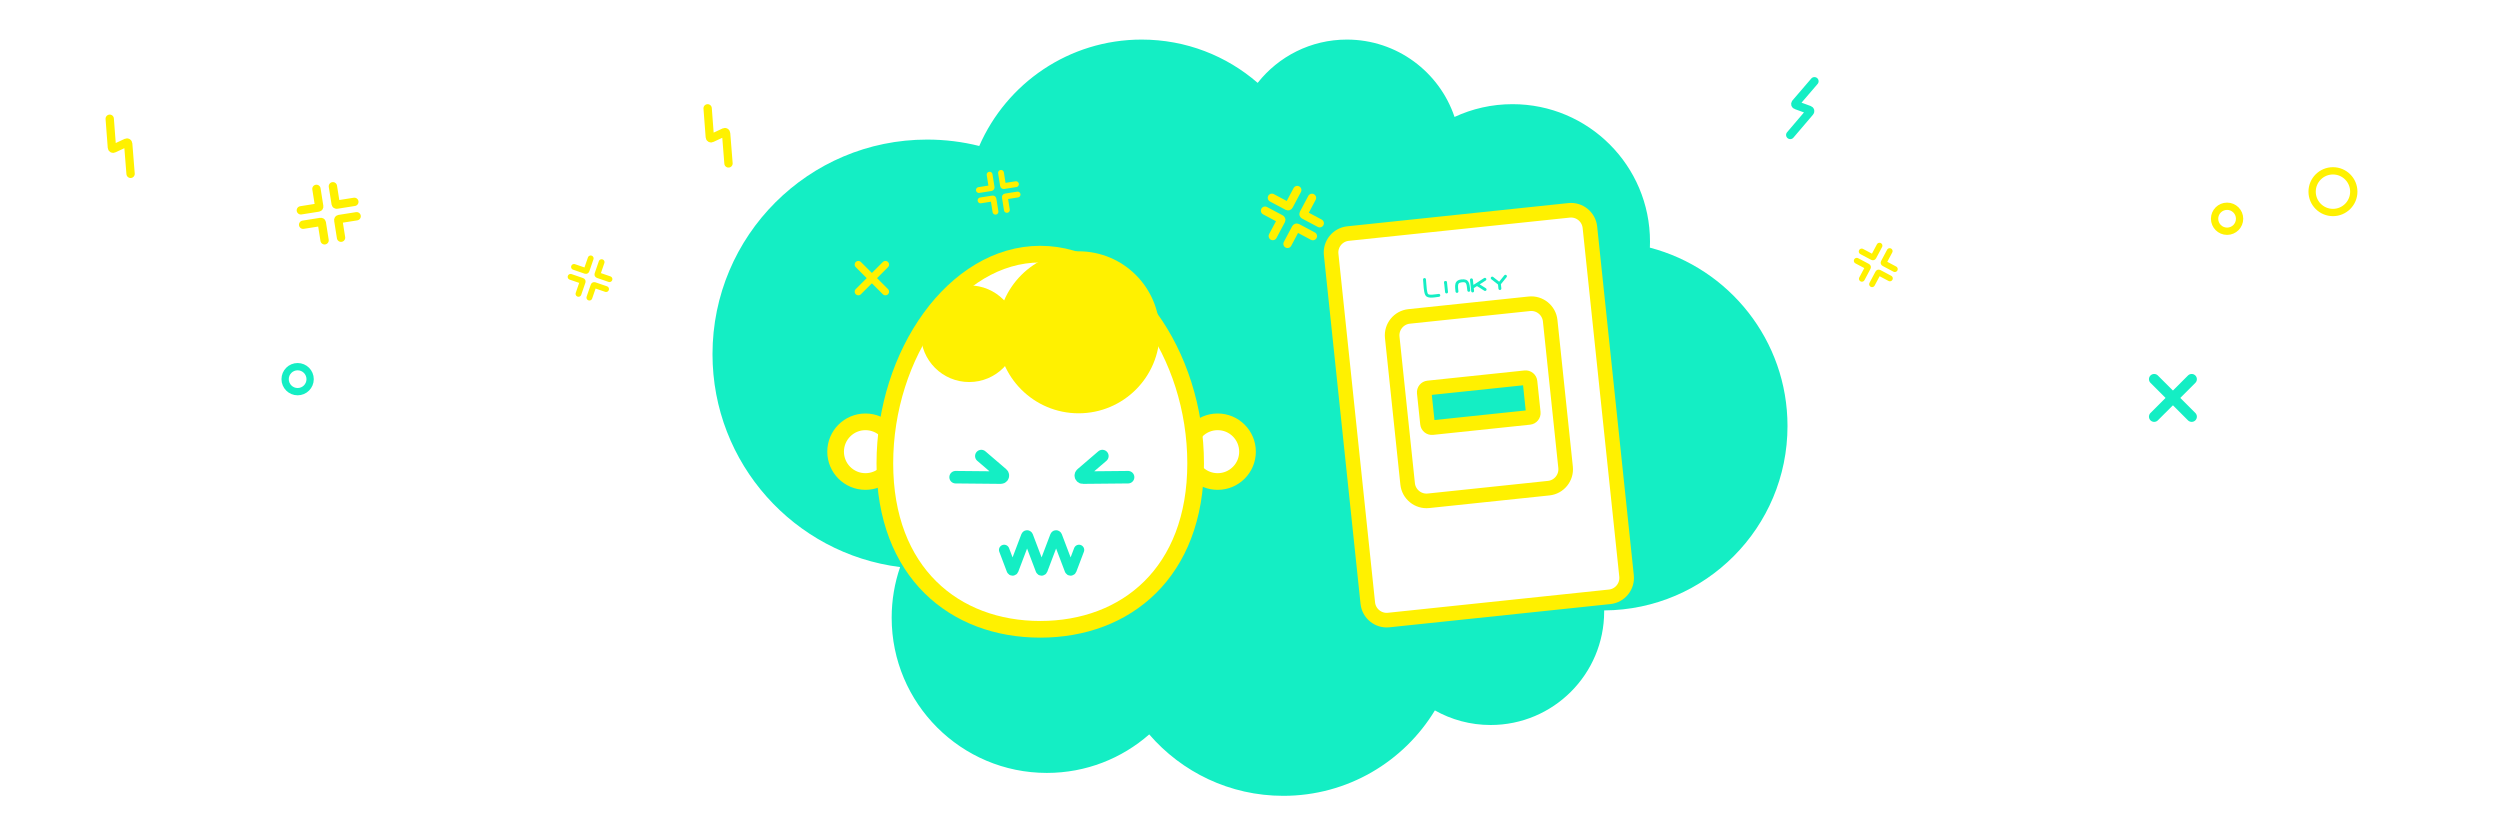 <?xml version="1.0" encoding="UTF-8"?>
<svg width="1200px" height="400px" viewBox="0 0 1200 400" version="1.1" xmlns="http://www.w3.org/2000/svg" xmlns:xlink="http://www.w3.org/1999/xlink">
    <!-- Generator: Sketch 52.2 (67145) - http://www.bohemiancoding.com/sketch -->
    <title>banner linky refus</title>
    <desc>Created with Sketch.</desc>
    <g id="banner-linky-refus" stroke="none" stroke-width="1" fill="none" fill-rule="evenodd">
        <rect fill="#FFFFFF" x="0" y="0" width="1200" height="400"></rect>
        <path d="M769.998,292.999 C769.999,293.166 770,293.333 770,293.5 C770,323.6 745.6,348 715.5,348 C705.777,348 696.648,345.454 688.745,340.992 C673.848,365.573 646.842,382 616,382 C590.272,382 567.213,370.569 551.626,352.509 C538.512,364.021 521.321,371 502.5,371 C461.355,371 428,337.645 428,296.5 C428,287.989 429.427,279.812 432.055,272.194 C381.28,265.827 342,222.501 342,170 C342,113.115 388.115,67 445,67 C453.638,67 462.027,68.063 470.044,70.066 C483.145,40.01 513.119,19 548,19 C569.299,19 588.768,26.834 603.683,39.777 C613.664,27.123 629.133,19 646.5,19 C670.528,19 690.924,34.549 698.175,56.135 C706.63,52.198 716.058,50 726,50 C762.451,50 792,79.549 792,116 C792,116.961 791.979,117.918 791.939,118.87 C829.95,128.803 858,163.376 858,204.5 C858,253.211 818.646,292.731 769.998,292.999 Z" id="Combined-Shape" fill="#14EEC4" fill-rule="nonzero"></path>
        <g id="linky" transform="translate(709.931, 199.521) rotate(-6) translate(-709.931, -199.521) translate(647.431, 106.021)">
            <path d="M124.883,177.418 C124.883,182.429 120.793,186.527 115.792,186.527 L9.091,186.527 C4.09,186.527 0,182.429 0,177.418 L0,9.109 C0,4.099 4.09,0 9.091,0 L115.792,0 C120.793,0 124.883,4.099 124.883,9.109 L124.883,177.418 Z" id="Stroke-1" stroke="#FFF100" stroke-width="7.008" fill="#FFFFFF"></path>
            <path d="M53.823,28.234 C53.823,27.871 53.526,27.573 53.162,27.573 C52.796,27.573 52.5,27.871 52.5,28.234 C52.5,28.601 52.796,28.897 53.162,28.897 C53.526,28.897 53.823,28.601 53.823,28.234" id="Fill-3" fill="#14EEC4"></path>
            <path d="M49.347,33.351 C49.053,33.351 48.705,33.363 48.33,33.376 C47.087,33.421 45.003,33.498 44.342,32.936 C43.763,32.445 43.902,28.976 43.962,27.495 C43.987,26.842 44.01,26.245 44.01,25.769 C44.01,25.381 43.698,25.067 43.312,25.067 C42.925,25.067 42.613,25.381 42.613,25.769 C42.613,26.23 42.589,26.808 42.563,27.44 C42.432,30.738 42.416,33.14 43.439,34.007 C44.228,34.676 45.596,34.812 46.95,34.812 C47.437,34.812 47.925,34.793 48.379,34.776 C48.739,34.764 49.068,34.752 49.347,34.752 C49.733,34.752 50.047,34.438 50.047,34.052 C50.047,33.665 49.733,33.351 49.347,33.351" id="Fill-5" fill="#14EEC4"></path>
            <path d="M53.2,27.573 C52.813,27.573 52.5,27.887 52.5,28.273 L52.5,32.829 C52.5,33.217 52.813,33.53 53.2,33.53 C53.585,33.53 53.898,33.217 53.898,32.829 L53.898,28.273 C53.898,27.887 53.585,27.573 53.2,27.573" id="Fill-7" fill="#14EEC4"></path>
            <path d="M60.928,27.573 C59.821,27.573 59.007,27.848 58.443,28.414 C57.491,29.371 57.494,30.894 57.501,32.659 L57.501,33.078 C57.501,33.465 57.815,33.779 58.203,33.779 C58.588,33.779 58.9,33.465 58.9,33.078 L58.9,32.654 C58.895,31.202 58.892,29.949 59.434,29.404 C59.722,29.115 60.21,28.975 60.928,28.975 C63.059,28.975 63.205,29.248 63.205,33.161 C63.205,33.548 63.521,33.861 63.906,33.861 C64.292,33.861 64.606,33.548 64.606,33.161 C64.606,29.676 64.606,27.573 60.928,27.573" id="Fill-9" fill="#14EEC4"></path>
            <path d="M71.834,28.063 L66.4,30.785 L66.4,28.275 C66.4,27.888 66.087,27.573 65.7,27.573 C65.313,27.573 65,27.888 65,28.275 L65,33.658 C65,34.045 65.313,34.359 65.7,34.359 C66.087,34.359 66.4,34.045 66.4,33.658 L66.4,32.352 L68.03,31.535 L71.302,34.125 C71.429,34.227 71.582,34.277 71.734,34.277 C71.941,34.277 72.145,34.186 72.283,34.011 C72.523,33.707 72.473,33.267 72.169,33.026 L69.413,30.843 L72.46,29.316 C72.805,29.143 72.946,28.723 72.776,28.376 C72.599,28.029 72.18,27.889 71.834,28.063" id="Fill-11" fill="#14EEC4"></path>
            <path d="M82.604,27.779 C82.33,27.505 81.887,27.505 81.615,27.779 L78.836,30.561 L76.188,27.979 C75.91,27.709 75.469,27.715 75.199,27.991 C74.93,28.269 74.933,28.713 75.212,28.983 L78.144,31.841 L78.144,33.865 C78.144,34.253 78.457,34.566 78.842,34.566 C79.229,34.566 79.542,34.253 79.542,33.865 L79.542,31.836 L82.604,28.769 C82.877,28.496 82.877,28.052 82.604,27.779" id="Fill-13" fill="#14EEC4"></path>
            <path d="M101.231,122.491 C101.231,127.502 97.141,131.6 92.14,131.6 L34.094,131.6 C29.092,131.6 25,127.502 25,122.491 L25,51.722 C25,46.713 29.092,42.613 34.094,42.613 L92.14,42.613 C97.141,42.613 101.231,46.713 101.231,51.722 L101.231,122.491 Z" id="Stroke-15" stroke="#FFF100" stroke-width="7.008"></path>
            <path d="M88.55,94.757 C88.55,95.912 87.607,96.858 86.453,96.858 L39.598,96.858 C38.442,96.858 37.5,95.912 37.5,94.757 L37.5,79.808 C37.5,78.652 38.442,77.707 39.598,77.707 L86.453,77.707 C87.607,77.707 88.55,78.652 88.55,79.808 L88.55,94.757 Z" id="Stroke-19" stroke="#FFF100" stroke-width="7.008" fill="#14EEC4"></path>
        </g>
        <circle id="Oval-2-Copy-2" stroke="#FFF100" stroke-width="3.5" fill-rule="nonzero" cx="1069" cy="105" r="6"></circle>
        <circle id="Oval-2-Copy-3" stroke="#14EEC4" stroke-width="3.5" fill-rule="nonzero" cx="142.862" cy="182" r="6"></circle>
        <circle id="Oval-2-Copy-5" stroke="#FFF100" stroke-width="3.5" fill-rule="nonzero" cx="1119.819" cy="92" r="10"></circle>
        <path d="M351.146,52.653 L341.605,62.652 C341.26,63.013 341.352,63.467 341.809,63.661 L347.944,66.268 C348.401,66.463 348.494,66.917 348.15,67.28 L338.197,77.788" id="Stroke-28-Copy-14" stroke="#FFF100" stroke-width="4" stroke-linecap="round" transform="translate(344.672, 65.221) rotate(-48) translate(-344.672, -65.221) "></path>
        <path d="M64.146,57.653 L54.605,67.652 C54.26,68.013 54.352,68.467 54.809,68.661 L60.944,71.268 C61.401,71.463 61.494,71.917 61.15,72.28 L51.197,82.788" id="Stroke-28-Copy-16" stroke="#FFF100" stroke-width="4" stroke-linecap="round" transform="translate(57.672, 70.221) rotate(-48) translate(-57.672, -70.221) "></path>
        <path d="M871.597,39.322 L862.056,49.321 C861.712,49.682 861.804,50.135 862.261,50.33 L868.396,52.937 C868.853,53.131 868.945,53.585 868.602,53.948 L858.649,64.457" id="Stroke-28-Copy-15" stroke="#14EEC4" stroke-width="4" stroke-linecap="round" transform="translate(865.123, 51.889) rotate(-3) translate(-865.123, -51.889) "></path>
        <g id="Group" transform="translate(1034, 182)" fill-rule="nonzero" stroke="#14EEC4" stroke-linecap="round" stroke-width="5">
            <path d="M0,18 L18,0" id="Line"></path>
            <path d="M0,18 L18,0" id="Line-Copy" transform="translate(9, 9) scale(-1, 1) translate(-9, -9) "></path>
        </g>
        <g id="Group-2" transform="translate(412, 127)" fill-rule="nonzero" stroke="#FFF100" stroke-linecap="round" stroke-width="3.5">
            <path d="M0,13 L13,0" id="Line"></path>
            <path d="M13,13 L0,0 L13,13 Z" id="Line-Copy" stroke-linejoin="round"></path>
        </g>
        <g id="speak-no" transform="translate(401, 120)">
            <path d="M23.733,107.684 C21.228,109.83 17.974,111.126 14.418,111.126 C6.506,111.126 0.093,104.713 0.093,96.802 C0.093,88.891 6.506,82.477 14.418,82.477 C18.373,82.477 21.954,84.081 24.546,86.673" id="Stroke-37" stroke="#FFF100" stroke-width="8" fill="#FFFFFF" stroke-linecap="round"></path>
            <path d="M174.164,107.684 C176.669,109.83 179.923,111.126 183.479,111.126 C191.391,111.126 197.804,104.713 197.804,96.802 C197.804,88.891 191.391,82.477 183.479,82.477 C179.524,82.477 175.943,84.081 173.351,86.673" id="Stroke-39" stroke="#FFF100" stroke-width="8" fill="#FFFFFF" stroke-linecap="round"></path>
            <path d="M172.905,102.422 C172.905,154.787 139.511,182.066 98.318,182.066 C57.124,182.066 23.73,154.787 23.73,102.422 C23.73,50.057 57.124,1.987 98.318,1.987 C139.511,1.987 172.905,50.057 172.905,102.422 Z" id="Stroke-47" stroke="#FFF100" stroke-width="8" fill="#FFFFFF" stroke-linecap="round"></path>
            <path d="M61.109,99.561 L73.137,94.112 C73.64,93.885 74.233,94.108 74.461,94.611 C74.583,94.879 74.579,95.188 74.452,95.455 L65.09,115.041" id="Path" stroke="#14EEC4" stroke-width="6" stroke-linecap="round" transform="translate(66.086, 106.233) rotate(-295) translate(-66.086, -106.233) "></path>
            <path d="M127.109,99.561 L139.137,94.112 C139.64,93.885 140.233,94.108 140.461,94.611 C140.583,94.879 140.579,95.188 140.452,95.455 L131.09,115.041" id="Path-Copy-2" stroke="#14EEC4" stroke-width="6" stroke-linecap="round" transform="translate(132.086, 106.233) scale(-1, 1) rotate(-295) translate(-132.086, -106.233) "></path>
            <path d="M155.616,39.504 C155.616,18.031 138.208,0.623 116.735,0.623 C95.262,0.623 77.854,18.031 77.854,39.504 C77.854,60.977 95.262,78.385 116.735,78.385 C138.208,78.385 155.616,60.977 155.616,39.504" id="Fill-43" fill="#FFF100"></path>
            <path d="M87.404,40.186 C87.404,27.378 77.02,16.994 64.212,16.994 C51.403,16.994 41.02,27.378 41.02,40.186 C41.02,52.995 51.403,63.378 64.212,63.378 C77.02,63.378 87.404,52.995 87.404,40.186" id="Fill-45" fill="#FFF100"></path>
            <path d="M81,143.964 L84.639,153.557 C84.776,153.918 85.289,153.917 85.426,153.557 L91.603,137.271 C91.739,136.91 92.253,136.91 92.39,137.271 L98.568,153.557 C98.705,153.918 99.219,153.918 99.355,153.557 L105.532,137.271 C105.669,136.91 106.182,136.91 106.319,137.271 L112.501,153.557 C112.637,153.918 113.15,153.918 113.287,153.557 L116.928,143.964" id="Stroke-1" stroke="#14EEC4" stroke-width="5" stroke-linecap="round"></path>
        </g>
        <g id="Page">
            <g></g>
        </g>
        <g id="Group-9" transform="translate(157.795, 102.38) rotate(-9) translate(-157.795, -102.38) translate(144.795, 89.88)" stroke="#FFF100" stroke-linecap="round" stroke-width="4">
            <path d="M26,9 L17.421,9 C17.188,9 17,8.812 17,8.579 L17,0" id="Stroke-1"></path>
            <path d="M9,0 L9,8.579 C9,8.812 8.811,9 8.579,9 L0,9" id="Stroke-3"></path>
            <path d="M0,16 L8.579,16 C8.811,16 9,16.188 9,16.421 L9,25" id="Stroke-5"></path>
            <path d="M17,25 L17,16.421 C17,16.188 17.188,16 17.421,16 L26,16" id="Stroke-7"></path>
        </g>
        <g id="Group-9-Copy-4" transform="translate(479.157, 92.297) rotate(-9) translate(-479.157, -92.297) translate(470.157, 83.297)" stroke="#FFF100" stroke-linecap="round" stroke-width="2.8">
            <path d="M18,6.48 L12.061,6.48 C11.9,6.48 11.769,6.344 11.769,6.177 L11.769,0" id="Stroke-1"></path>
            <path d="M6.231,0 L6.231,6.177 C6.231,6.344 6.1,6.48 5.939,6.48 L0,6.48" id="Stroke-3"></path>
            <path d="M0,11.52 L5.939,11.52 C6.1,11.52 6.231,11.656 6.231,11.823 L6.231,18" id="Stroke-5"></path>
            <path d="M11.769,18 L11.769,11.823 C11.769,11.656 11.9,11.52 12.061,11.52 L18,11.52" id="Stroke-7"></path>
        </g>
        <g id="Group-9-Copy" transform="translate(283.218, 133.44) rotate(19) translate(-283.218, -133.44) translate(274.218, 124.44)" stroke="#FFF100" stroke-linecap="round" stroke-width="2.8">
            <path d="M18,6.48 L12.061,6.48 C11.9,6.48 11.769,6.344 11.769,6.177 L11.769,0" id="Stroke-1"></path>
            <path d="M6.231,0 L6.231,6.177 C6.231,6.344 6.1,6.48 5.939,6.48 L0,6.48" id="Stroke-3"></path>
            <path d="M0,11.52 L5.939,11.52 C6.1,11.52 6.231,11.656 6.231,11.823 L6.231,18" id="Stroke-5"></path>
            <path d="M11.769,18 L11.769,11.823 C11.769,11.656 11.9,11.52 12.061,11.52 L18,11.52" id="Stroke-7"></path>
        </g>
        <g id="Group-9-Copy-2" transform="translate(900.376, 127.172) rotate(28) translate(-900.376, -127.172) translate(891.376, 118.172)" stroke="#FFF100" stroke-linecap="round" stroke-width="2.8">
            <path d="M18,6.48 L12.061,6.48 C11.9,6.48 11.769,6.344 11.769,6.177 L11.769,0" id="Stroke-1"></path>
            <path d="M6.231,0 L6.231,6.177 C6.231,6.344 6.1,6.48 5.939,6.48 L0,6.48" id="Stroke-3"></path>
            <path d="M0,11.52 L5.939,11.52 C6.1,11.52 6.231,11.656 6.231,11.823 L6.231,18" id="Stroke-5"></path>
            <path d="M11.769,18 L11.769,11.823 C11.769,11.656 11.9,11.52 12.061,11.52 L18,11.52" id="Stroke-7"></path>
        </g>
        <g id="Group-9-Copy-3" transform="translate(620.347, 104.14) rotate(28) translate(-620.347, -104.14) translate(607.347, 91.64)" stroke="#FFF100" stroke-linecap="round" stroke-width="4">
            <path d="M26,9 L17.421,9 C17.188,9 17,8.812 17,8.579 L17,0" id="Stroke-1"></path>
            <path d="M9,0 L9,8.579 C9,8.812 8.811,9 8.579,9 L0,9" id="Stroke-3"></path>
            <path d="M0,16 L8.579,16 C8.811,16 9,16.188 9,16.421 L9,25" id="Stroke-5"></path>
            <path d="M17,25 L17,16.421 C17,16.188 17.188,16 17.421,16 L26,16" id="Stroke-7"></path>
        </g>
    </g>
</svg>